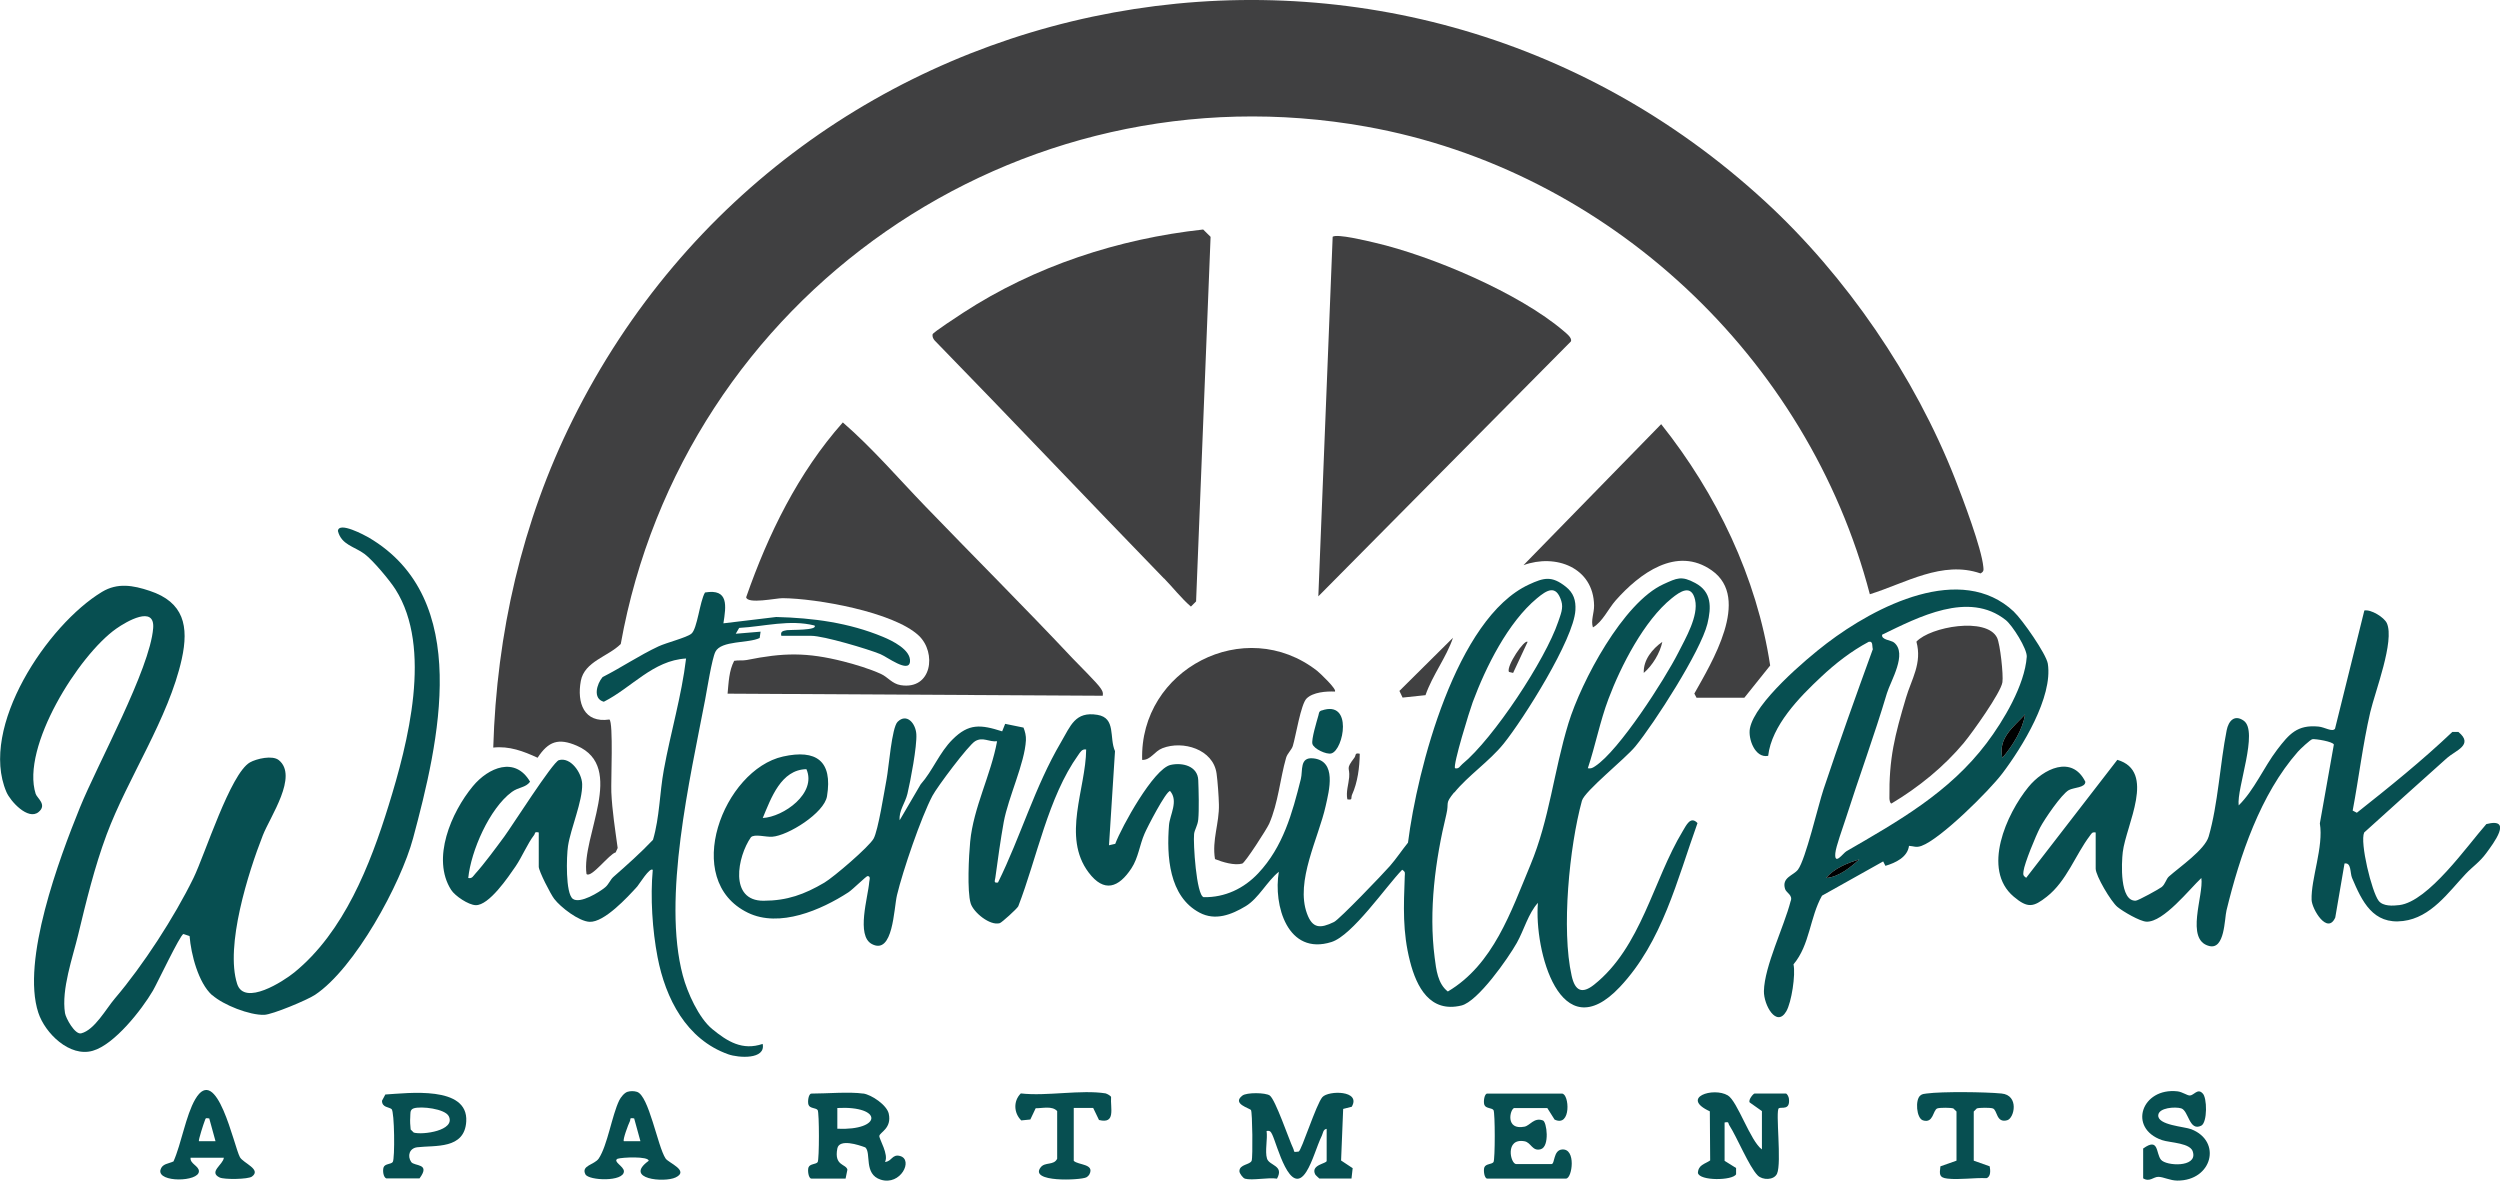 <?xml version="1.0" encoding="UTF-8"?><svg id="logos" xmlns="http://www.w3.org/2000/svg" viewBox="0 0 300 141.68"><defs><style>.cls-1{fill:#074f51;}.cls-2{fill:#404041;}</style></defs><path class="cls-1" d="M149.36,141.42c-.19-.05-.63-.61-.63-.87-.01-.85,1.29-.76,1.47-1.27.15-.42.09-5.82-.08-6.07-.16-.24-2.35-.75-1.02-1.75.51-.38,2.76-.36,3.27,0,.69.5,2.29,5.25,2.82,6.37.18.38-.08.46.65.36.34-.11,2.12-5.73,2.85-6.54s4.67-.83,3.52,1.16l-1.03.26-.25,6.19,1.39.92-.14,1.24h-3.86s-.46-.4-.5-.5c-.56-1.16,1.38-1.28,1.38-1.61v-3.85c-.43.06-.43.5-.57.8-.63,1.31-1.11,3.15-1.87,4.35-1.96,3.09-3.5-3.24-4.09-4.46-.17-.34-.26-.51-.68-.43.14.96-.22,2.44.05,3.31s2.09.8,1.2,2.41c-1.04-.18-2.96.25-3.86,0Z"/><path class="cls-1" d="M103.59,131.22c1,.15,2.83,1.38,3.06,2.42.39,1.77-1.09,2.24-1.13,2.68-.03.36,1.16,2.24.68,3.11.81-.03.85-.98,1.81-.71,1.62.45.07,3.6-2.32,2.84-2.08-.66-1.11-3.2-1.85-3.87-.79-.3-3.13-1.08-3.36.13-.41,2.12,1.04,1.82,1.21,2.54l-.22,1.07h-4.1c-.35,0-.48-.98-.35-1.34.17-.46.9-.35,1.1-.64s.2-5.95,0-6.24-.94-.17-1.1-.64c-.13-.36,0-1.34.35-1.34,1.8,0,4.56-.24,6.22,0ZM100.48,135.45c5.4.23,5.49-2.78,0-2.49v2.49Z"/><path class="cls-1" d="M181.7,132.96c-.51.16-1.09,2.7,1.24,2.24.66-.13,1.15-1.14,2.2-.75.47.11.86,3.15-.26,3.46-1.02.28-1.14-.82-1.95-.96-2.36-.41-1.69,2.74-.98,2.74h4.23c.42,0,.2-1.66,1.26-1.75,1.73-.16,1.23,3.49.48,3.49h-9.45c-.35,0-.48-.98-.35-1.34.17-.46.9-.35,1.1-.64s.2-5.95,0-6.24-.94-.17-1.1-.64c-.13-.36,0-1.34.35-1.34h8.96c.9,0,1.14,4.08-.88,3.12l-.87-1.38h-3.98Z"/><path class="cls-1" d="M211.43,137.93v-4.6l-1.47-1.04c-.19-.31.44-1.07.6-1.07h3.73c.16,0,.36.4.38.62.17,1.45-.9.96-1.21,1.15-.43.27.37,6.59-.22,7.86-.38.8-1.75.78-2.32.2-1.04-1.06-2.46-4.55-3.41-6.03-.16-.25.03-.44-.56-.32v4.6l1.38.86v.75c-.4.77-4.4.82-4.58-.16.04-.98.84-1.06,1.47-1.5l-.04-5.89c-3.59-1.65.42-2.95,2.16-1.91,1.15.68,2.71,5.51,4.09,6.48Z"/><path class="cls-1" d="M75.29,131.02c.36-.11.78-.11,1.14,0,1.44.43,2.48,6.56,3.44,8,.35.53,2.89,1.46,1.21,2.27-1.37.66-6.27.19-3.24-1.99.01-.57-3.19-.43-3.73-.25-.62.33.75.9.76,1.5,0,1.3-4.23,1.13-4.62.37-.55-1.07,1.08-1.13,1.6-1.9,1.05-1.58,1.58-5.17,2.46-6.98.17-.35.6-.9.98-1.02ZM76.1,134.21c-.65-.11-.38.09-.52.35-.17.33-.88,2.23-.72,2.38h1.99l-.75-2.73Z"/><path class="cls-1" d="M257.2,137.81c1.89-1.36,1.49.6,2.12,1.36s4.28.94,3.85-.85c-.17-1.2-2.77-1.17-3.74-1.51-4.12-1.44-2.43-6.33,1.87-5.85.59.07,1.16.51,1.49.5.48-.02.92-.89,1.51-.27.57.48.6,3.51-.15,3.89-1.45.73-1.51-1.81-2.41-2.08-.71-.21-2.68-.09-2.75.82-.09,1.21,3.13,1.36,3.97,1.69,3.71,1.46,2.49,6.18-1.67,6.16-.88,0-1.69-.45-2.29-.45s-1.04.66-1.82.18v-3.6Z"/><path class="cls-1" d="M26.85,138.93h-3.98c-.1.72,1,.97,1,1.62,0,1.29-4.96,1.38-4.62-.15.21-.78.97-.74,1.57-1.03.95-2.14,1.48-5.52,2.61-7.46,2.58-4.42,4.65,5.66,5.36,6.95.4.72,2.63,1.47,1.44,2.33-.47.34-3.33.37-3.87.11-1.37-.66.41-1.54.5-2.36ZM25.11,134.21c-.52-.07-.4-.03-.55.31-.12.29-.78,2.33-.69,2.42h1.99l-.75-2.73Z"/><path class="cls-1" d="M46.38,141.42c-.39-.12-.48-.96-.35-1.34.17-.46.9-.35,1.1-.64.27-.38.21-6.07-.14-6.35-.32-.26-1.15-.18-1.15-1l.4-.75c2.7-.16,9.96-1.11,9.71,3.23-.19,3.37-3.73,2.85-5.87,3.1-.96.11-1.22,1.05-.74,1.76.37.56,2.39.11,1,1.98h-3.98ZM49.65,133c-.51.17-.38.65-.42,1.07-.04.48,0,.99.05,1.47l.37.37c1.08.31,5.03-.24,4.21-1.95-.44-.92-3.35-1.24-4.21-.96Z"/><path class="cls-1" d="M132.7,131.22c.12.02.59.27.63.42-.1,1.36.59,3.27-1.45,2.76l-.7-1.45h-2.33v6.35c.54.53,2.53.34,1.88,1.62-.07.13-.25.31-.39.37-.7.34-6.91.63-5.45-1.22.52-.66,1.57-.19,1.97-1.02v-5.72c-.6-.66-1.75-.33-2.58-.34l-.64,1.35-1.09.11c-.9-.88-.97-2.34-.05-3.24,3.09.36,7.25-.48,10.2,0Z"/><path class="cls-1" d="M238.76,139.95c.09.46.16,1.25-.38,1.43-1.47-.07-3.28.22-4.7.05-1-.12-.95-.51-.83-1.47l1.93-.68v-5.9s-.38-.37-.38-.37c-.32-.1-1.61-.11-1.92,0-.54.19-.45,1.84-1.73,1.43-.78-.25-.95-2.48-.31-2.98.22-.2.49-.2.76-.24,1.88-.25,7.02-.19,8.98,0,2.14.2,1.55,2.97.68,3.21-1.33.37-1.16-1.23-1.72-1.42-.31-.11-1.61-.1-1.92,0l-.37.37v5.9s1.92.68,1.92.68Z"/><path class="cls-2" d="M211.82,24.18c9.72,8.95,17.95,20.96,22.79,33.29.92,2.35,3.18,8.3,3.39,10.56.04.4.06.56-.34.78-4.58-1.59-9.01,1.17-13.28,2.5-7.42-28.42-31.39-50.91-60.4-56.11-42.01-7.53-82,20.38-89.49,62.08-1.51,1.51-4.35,2.09-4.79,4.42-.49,2.64.37,5.1,3.43,4.64.49.34.17,7.46.23,8.73.1,2.22.46,4.49.76,6.69l-.24.53c-.75.16-2.95,3.15-3.5,2.59-.64-4.53,4.79-12.81-1.15-15.39-2.22-.96-3.42-.54-4.72,1.44-1.71-.79-3.4-1.43-5.32-1.22.4-13.68,3.44-27.09,9.53-39.33C95.68-3.86,167.1-16.98,211.82,24.18Z"/><path class="cls-1" d="M174.51,95.07c-1.19,1.47-.58,1.11-.95,2.66-1.33,5.5-2.13,11.52-1.4,17.18.18,1.43.37,3.14,1.58,4.07,5.47-3.24,7.58-9.6,9.9-15.16s2.79-11.19,4.58-17.05c1.53-4.98,6.56-14.49,11.42-16.68,1.6-.72,2.12-1.03,3.79-.13,1.99,1.06,1.94,2.9,1.46,4.89-.81,3.29-6.37,11.94-8.65,14.72-1.2,1.47-6.09,5.36-6.41,6.52-1.51,5.53-2.48,15.47-1.23,21.01.41,1.85,1.27,2.18,2.68,1.07,5.68-4.51,7.09-12.56,10.65-18.44.41-.67.93-1.87,1.77-.96-2.45,6.81-4.21,14.24-9.31,19.66-7.19,7.64-10.31-4.46-9.84-10.09-1.16,1.28-1.67,3.27-2.53,4.8-1.04,1.85-4.68,7.05-6.65,7.52-3.76.91-5.38-2.2-6.17-5.3-.91-3.56-.76-6.59-.63-10.2.01-.41.12-.51-.31-.79-1.94,2-5.96,7.87-8.48,8.67-5.28,1.67-7-4.42-6.32-8.43-1.42,1.15-2.42,3.18-3.96,4.12-1.74,1.05-3.67,1.79-5.55.79-3.69-1.95-3.96-6.81-3.67-10.5.09-1.22,1.17-2.9.13-4.1-.49,0-2.76,4.39-3.07,5.13-.59,1.35-.74,2.89-1.57,4.15-1.52,2.31-3.27,2.98-5.14.49-3.22-4.29-.33-10.03-.29-14.75-.5-.09-.71.32-.95.66-3.62,5.05-4.97,12.41-7.2,18.16-.18.32-1.98,1.95-2.22,2.02-1.17.34-3.16-1.29-3.49-2.38-.44-1.45-.22-5.74-.06-7.39.39-4.11,2.49-8.01,3.23-12.06-.99.11-1.7-.56-2.63-.01-.81.47-4.58,5.51-5.13,6.56-1.37,2.6-3.55,8.99-4.25,11.91-.39,1.62-.45,7.22-3.01,5.88-1.93-1.01-.45-5.67-.32-7.47.01-.15.22-.71-.21-.69-.15,0-1.77,1.6-2.28,1.94-3.29,2.14-8.29,4.3-12.07,2.46-8.07-3.92-2.92-17.17,4.22-18.75,3.96-.88,5.97.51,5.27,4.77-.33,2.01-4.67,4.73-6.59,4.86-.75.05-2.11-.37-2.54.06-1.61,2.3-2.66,7.64,1.52,7.62,2.84-.01,4.89-.76,7.29-2.17,1.13-.67,5.36-4.3,5.91-5.28s1.28-5.66,1.56-7.14c.26-1.36.62-6.19,1.32-6.88,1.09-1.08,2.17.17,2.25,1.48.09,1.45-.7,5.61-1.07,7.16-.27,1.13-1.05,2.01-.93,3.17l2.52-4.31c1.45-1.64,2.25-3.82,3.82-5.38,1.96-1.96,3.38-1.8,5.96-.98l.36-.9,2.2.45c.19.48.32.99.29,1.52-.14,2.75-2.11,6.83-2.66,9.8-.36,1.98-.74,4.68-1.01,6.7-.05.37-.24.66.32.57,2.73-5.53,4.41-11.48,7.55-16.82,1.17-1.99,1.7-3.74,4.38-3.3,2.26.37,1.39,2.73,2.11,4.36l-.72,11.29.75-.17c.77-2.05,4.6-9.01,6.64-9.47,1.41-.32,3.25.13,3.32,1.82.05,1.2.11,3.6,0,4.73-.08.77-.44,1.21-.5,1.74-.12,1.05.27,7.36,1.15,7.58,2.55.05,4.83-1.04,6.55-2.87,2.98-3.17,4.08-7.19,5.11-11.3.26-1.02-.17-2.65,1.47-2.49,2.89.28,1.92,3.88,1.51,5.72-.85,3.83-3.66,9.04-2.24,12.91.66,1.81,1.59,1.81,3.24,1.01.66-.32,5.87-5.76,6.71-6.72.77-.88,1.43-1.89,2.17-2.8,1.11-8.81,5.77-26.94,14.52-30.98,1.78-.82,2.72-1.08,4.41.26.94.74,1.23,1.64,1.16,2.82-.2,3.51-6.24,13.08-8.61,16.02-1.71,2.12-4.26,3.82-5.93,5.88ZM174.61,92.19c.47.11.59-.27.87-.5,3.73-3.06,9.97-12.52,11.51-17.09.28-.84.64-1.62.37-2.47-.63-2.03-1.74-1.32-2.93-.33-3.47,2.88-6.14,8.25-7.7,12.45-.36.96-2.42,7.61-2.12,7.94ZM190.53,92.19c.39.07.58-.04.88-.24,2.88-1.87,8.34-10.39,9.99-13.64.88-1.74,2.45-4.4,2.01-6.33s-1.8-1-2.81-.18c-3.3,2.66-6.1,8.12-7.58,12.06-1.02,2.7-1.57,5.6-2.48,8.33ZM91.53,98.16c2.49-.13,6.51-2.97,5.24-5.86-3.05.06-4.24,3.47-5.24,5.86Z"/><path class="cls-1" d="M25.46,119.43c-1.66-1.48-2.54-4.93-2.71-7.1l-.74-.25c-.38.07-3.16,5.95-3.66,6.8-1.35,2.3-4.61,6.46-7.21,7.21-2.77.81-5.73-2.09-6.54-4.56-2.06-6.26,2.5-18.48,4.98-24.6,2.14-5.28,8.41-16.6,8.8-21.55.22-2.8-3.21-.8-4.43.06-4.52,3.18-11.45,14.23-9.67,19.82.16.51,1.42,1.31.34,2.19-1.25,1.02-3.37-1.29-3.85-2.41-3.32-7.77,4.94-20.08,11.48-24.02,1.85-1.11,3.71-.79,5.71-.12,4.11,1.36,4.72,4.24,3.85,8.19-1.57,7.1-6.5,14.3-9.02,21.07-1.45,3.9-2.45,8.02-3.41,12.01-.65,2.72-2.03,6.54-1.58,9.4.09.59,1.19,2.63,1.95,2.43,1.61-.41,2.98-2.95,4.04-4.19,3.36-3.94,7.12-9.73,9.43-14.45,1.39-2.86,4.42-12.52,6.77-13.87.8-.45,2.69-.89,3.46-.28,2.38,1.91-1.04,6.8-1.91,9.03-1.75,4.46-4.54,13.28-3.08,17.83.87,2.71,5.56-.32,6.86-1.38,5.95-4.84,9.11-12.9,11.31-20.02,2.33-7.51,5.29-18.9.83-25.94-.69-1.09-2.7-3.49-3.71-4.25-1.18-.89-2.78-1.08-3.2-2.76.09-1.19,3.23.52,3.69.78,12.53,7.35,8.42,24.56,5.33,36.09-1.47,5.47-7,15.64-11.78,18.8-.92.61-5.1,2.36-6.08,2.39-1.75.06-4.91-1.18-6.23-2.36Z"/><path class="cls-2" d="M139.68,69.42c-9.21-9.49-18.3-19.11-27.52-28.56-.18-.2-.3-.47-.25-.74.03-.22,3.18-2.27,3.67-2.59,8.6-5.6,18.61-8.87,28.8-9.99l.89.88-1.74,43.75-.62.62c-1.18-1.02-2.14-2.27-3.22-3.38Z"/><path class="cls-2" d="M188.52,40.96l-30.32,30.6,1.72-43.15c.54-.38,4.15.5,5.04.71,6.83,1.58,17.38,6.06,22.7,10.62.29.25,1.02.8.85,1.22Z"/><path class="cls-2" d="M111.04,60.76c5.85,6.07,11.89,12.09,17.68,18.25.74.79,2.94,2.93,3.37,3.6.2.31.31.49.24.88l-45.02-.25c.13-1.33.16-2.74.79-3.94.5-.1,1.01,0,1.51-.1,4.39-.88,7.19-.95,11.63.18,1.44.37,3.13.88,4.47,1.49.84.38,1.33,1.18,2.38,1.35,3.75.59,4.33-3.91,2.16-5.95-3.03-2.84-12.27-4.46-16.35-4.49-.77,0-4.2.74-4.36-.11,2.64-7.57,6.25-14.95,11.6-20.98,3.55,3.08,6.64,6.69,9.9,10.07Z"/><path class="cls-1" d="M251.48,99.9c-.45-.09-.49.13-.71.41-1.71,2.26-2.77,5.42-5.15,7.29-1.59,1.25-2.28,1.43-3.97,0-3.88-3.27-.86-9.95,1.76-13.16,1.77-2.17,5.22-3.89,6.83-.63.01.73-1.38.67-1.98,1-.89.5-2.93,3.51-3.45,4.5s-1.88,4.29-1.99,5.23c-.05.44-.06.53.32.8l10.94-14.16c4.7,1.38,1.04,7.81.65,11.08-.15,1.28-.39,5.94,1.57,5.82.3-.02,2.81-1.4,3.11-1.64.43-.36.53-.97.86-1.26,1.28-1.14,4.31-3.21,4.77-4.8,1.12-3.85,1.37-8.79,2.16-12.75.22-1.11.93-1.93,2.04-1.15,1.82,1.27-.86,8.11-.6,10.17,1.88-1.85,3-4.56,4.62-6.69,1.44-1.88,2.41-3.02,4.97-2.77.74.07,1.64.69,1.97.26l3.52-14.19c.8-.16,2.38.82,2.7,1.52.96,2.12-1.42,8.24-1.99,10.68-.9,3.89-1.37,7.89-2.11,11.81l.5.26c3.93-3.11,7.82-6.24,11.46-9.7h.72c1.91,1.55-.37,2.24-1.35,3.12-3.33,2.97-6.64,5.96-9.95,8.95-.54,1.18.91,7.13,1.74,8.2.52.67,1.69.61,2.49.51,3.49-.44,8.15-7.14,10.43-9.72,3.27-.84.81,2.36,0,3.47s-1.63,1.61-2.47,2.5c-2.08,2.21-4.17,5.25-7.52,5.66-3.61.45-4.93-2.34-6.13-5.18-.25-.6-.06-1.87-.9-1.72l-1.11,6.48c-.94,2.12-2.8-1.01-2.84-2.11-.09-2.52,1.46-6.38.99-9.18l1.68-9.46c-.09-.36-2.19-.7-2.57-.65-.23.03-1.49,1.21-1.74,1.5-4.5,5.11-6.97,12.48-8.57,19.04-.25,1.01-.19,4.76-2.08,4.28-2.92-.74-.63-6.09-.94-8.16-1.43,1.34-4.53,5.31-6.58,5.24-.79-.03-2.84-1.23-3.49-1.77-.77-.63-2.61-3.74-2.61-4.59v-4.35Z"/><path class="cls-1" d="M64.66,99.9c-.58-.14-.41.11-.57.31-.77.99-1.45,2.62-2.21,3.74-.89,1.3-3.2,4.72-4.8,4.67-.87-.03-2.47-1.1-2.94-1.83-2.4-3.75.02-9.32,2.6-12.44,1.88-2.27,5.09-3.61,6.87-.54-.56.74-1.35.61-2.2,1.23-2.68,1.99-4.89,7.07-5.22,10.32.48.1.59-.24.85-.52,1.04-1.14,2.53-3.17,3.49-4.47.9-1.23,5.81-8.94,6.53-9.15,1.42-.42,2.76,1.53,2.8,2.86.06,2.07-1.38,5.33-1.7,7.45-.18,1.21-.32,5.69.59,6.34.86.61,3.15-.79,3.87-1.39.44-.37.61-.91.99-1.25,1.63-1.43,3.25-2.87,4.75-4.45.8-2.72.79-5.62,1.3-8.4.81-4.46,2.13-8.85,2.67-13.36-3.97.23-6.51,3.49-9.87,5.19-1.36-.36-.85-2.14-.15-2.96,2.28-1.16,4.38-2.59,6.7-3.68.96-.45,3.37-1.05,3.95-1.52.72-.57,1.01-3.89,1.64-4.95,2.88-.49,2.53,1.63,2.21,3.7l6.33-.76c4.41.11,8.72.68,12.81,2.38,1.09.45,3.38,1.55,3.25,2.98s-2.77-.59-3.57-.91c-1.51-.62-6.81-2.19-8.26-2.19h-3.61c-.14-.56.22-.59.68-.68.32-.06,3.76.05,3.3-.56-2.99-.75-6.02.12-9.04.29l-.41.7,2.98-.25-.11.76c-1.33.66-4.61.27-5.31,1.65-.42.83-1,4.52-1.23,5.73-1.82,9.53-5.16,23.84-2.68,33.13.54,2.04,1.91,5.09,3.53,6.42,1.83,1.5,3.62,2.61,6.05,1.78.39,1.91-2.91,1.68-4.12,1.25-5.04-1.78-7.54-6.71-8.49-11.65-.63-3.26-.88-7.2-.58-10.48-.34-.38-1.64,1.74-1.86,1.99-1.17,1.29-3.96,4.32-5.72,4.24-1.29-.06-3.47-1.74-4.24-2.75-.43-.55-1.86-3.34-1.86-3.86v-4.1Z"/><path class="cls-1" d="M241.67,73.41c.98.92,3.88,5.05,4.07,6.24.62,3.99-3.07,10.01-5.46,13.16-1.59,2.1-7.4,7.87-9.71,8.7-.64.23-.9.03-1.49-.01-.17,1.36-1.61,2.04-2.83,2.4l-.27-.53-7.34,4.11c-1.47,2.61-1.45,5.91-3.42,8.24.27,1.25-.24,4.56-.86,5.63-1.17,2.02-2.72-.74-2.69-2.42.06-2.98,2.43-7.76,3.2-10.77.32-.74-.52-1.02-.66-1.48-.44-1.4,1.02-1.62,1.55-2.33.92-1.23,2.41-7.66,3.06-9.62,1.88-5.64,3.89-11.25,5.92-16.83-.11-.34.06-1.01-.5-.88-2.1,1.12-4,2.6-5.72,4.22-2.6,2.43-5.93,5.84-6.34,9.46-1.58.32-2.43-2.06-2.19-3.29.59-3.1,6.69-8.28,9.22-10.21,5.85-4.45,16.12-9.77,22.47-3.79ZM240.68,74.4c-4.44-3.52-10.46-.35-14.82,1.76-.15.62,1.08.66,1.42.94,1.65,1.33-.41,4.62-.85,6.09-1.52,5.1-3.36,10.08-4.98,15.16-.3.94-1.14,3.23-1.21,4.02-.14,1.58.94,0,1.33-.22,6.21-3.6,12.34-7.04,16.82-12.97,2.04-2.7,4.58-6.97,4.82-10.37.06-.94-1.72-3.78-2.54-4.42ZM240.28,90.95c1.21-1.42,2.44-3.37,2.73-5.22-1.44,1.57-3.25,2.81-2.73,5.22ZM223.12,103.13c-1.37.39-3.09,1.11-3.98,2.23,1.49-.11,2.9-1.27,3.98-2.23Z"/><path class="cls-2" d="M203.59,83.74l-.27-.51c2.05-3.67,6.84-11.42,2.11-14.77-4.23-3-8.71.38-11.55,3.59-.9,1.02-1.56,2.56-2.73,3.24-.27-.85.15-1.7.14-2.62-.06-4.58-4.62-6.26-8.47-4.85l16.52-16.92c6.64,8.34,11.48,18.37,13.08,28.96l-3.1,3.87h-5.72Z"/><path class="cls-2" d="M160.18,82.99c-1.04-.05-2.62.07-3.39.83-.69.68-1.29,4.5-1.65,5.69-.14.47-.66.9-.81,1.43-.72,2.5-.94,5.42-2.03,7.91-.29.65-2.89,4.68-3.23,4.78-.94.26-2.38-.18-3.27-.54-.38-2.3.53-4.31.47-6.56-.02-.96-.15-2.76-.28-3.7-.4-2.93-4.05-4-6.49-3.05-.99.38-1.4,1.44-2.44,1.41-.33-10.86,12.31-17.47,21.01-10.68.3.24,2.41,2.23,2.12,2.48Z"/><path class="cls-1" d="M158.6,85.26c3.78-1.3,2.64,4.74,1.16,5.15-.59.16-2.1-.54-2.27-1.14-.15-.51.52-2.71.72-3.42.08-.29.04-.48.39-.6Z"/><path class="cls-2" d="M171.06,83.42l-2.75.29-.38-.8,6.43-6.38c-.8,2.37-2.46,4.47-3.3,6.89Z"/><path class="cls-2" d="M163.17,90.45c-.02,1.63-.25,3.44-.93,4.93-.16.36.14.67-.56.54-.18-.92.15-1.8.22-2.64.11-1.28-.48-.9.63-2.36.21-.27,0-.62.64-.47Z"/><path d="M240.28,90.95c-.52-2.41,1.29-3.65,2.73-5.22-.29,1.86-1.52,3.8-2.73,5.22Z"/><path d="M223.12,103.13c-1.08.97-2.49,2.12-3.98,2.23.89-1.13,2.61-1.84,3.98-2.23Z"/><path class="cls-2" d="M181.57,80.75l-.5-.12c-.35-.67,1.89-3.99,2.24-3.6l-1.74,3.73Z"/><path class="cls-2" d="M197.25,80.75c-.06-1.57,1.03-2.88,2.23-3.73-.28,1.35-1.18,2.84-2.23,3.73Z"/><path class="cls-2" d="M235.7,89.1c-2.45,2.93-5.45,5.36-8.72,7.32-.19,0-.25-.48-.25-.63-.06-4.84.65-7.54,1.99-12.06.65-2.21,1.96-4.14,1.25-6.73,1.67-1.8,8.43-3,9.68-.47.37.76.77,4.47.64,5.34-.18,1.24-3.62,6.06-4.59,7.22Z"/></svg>